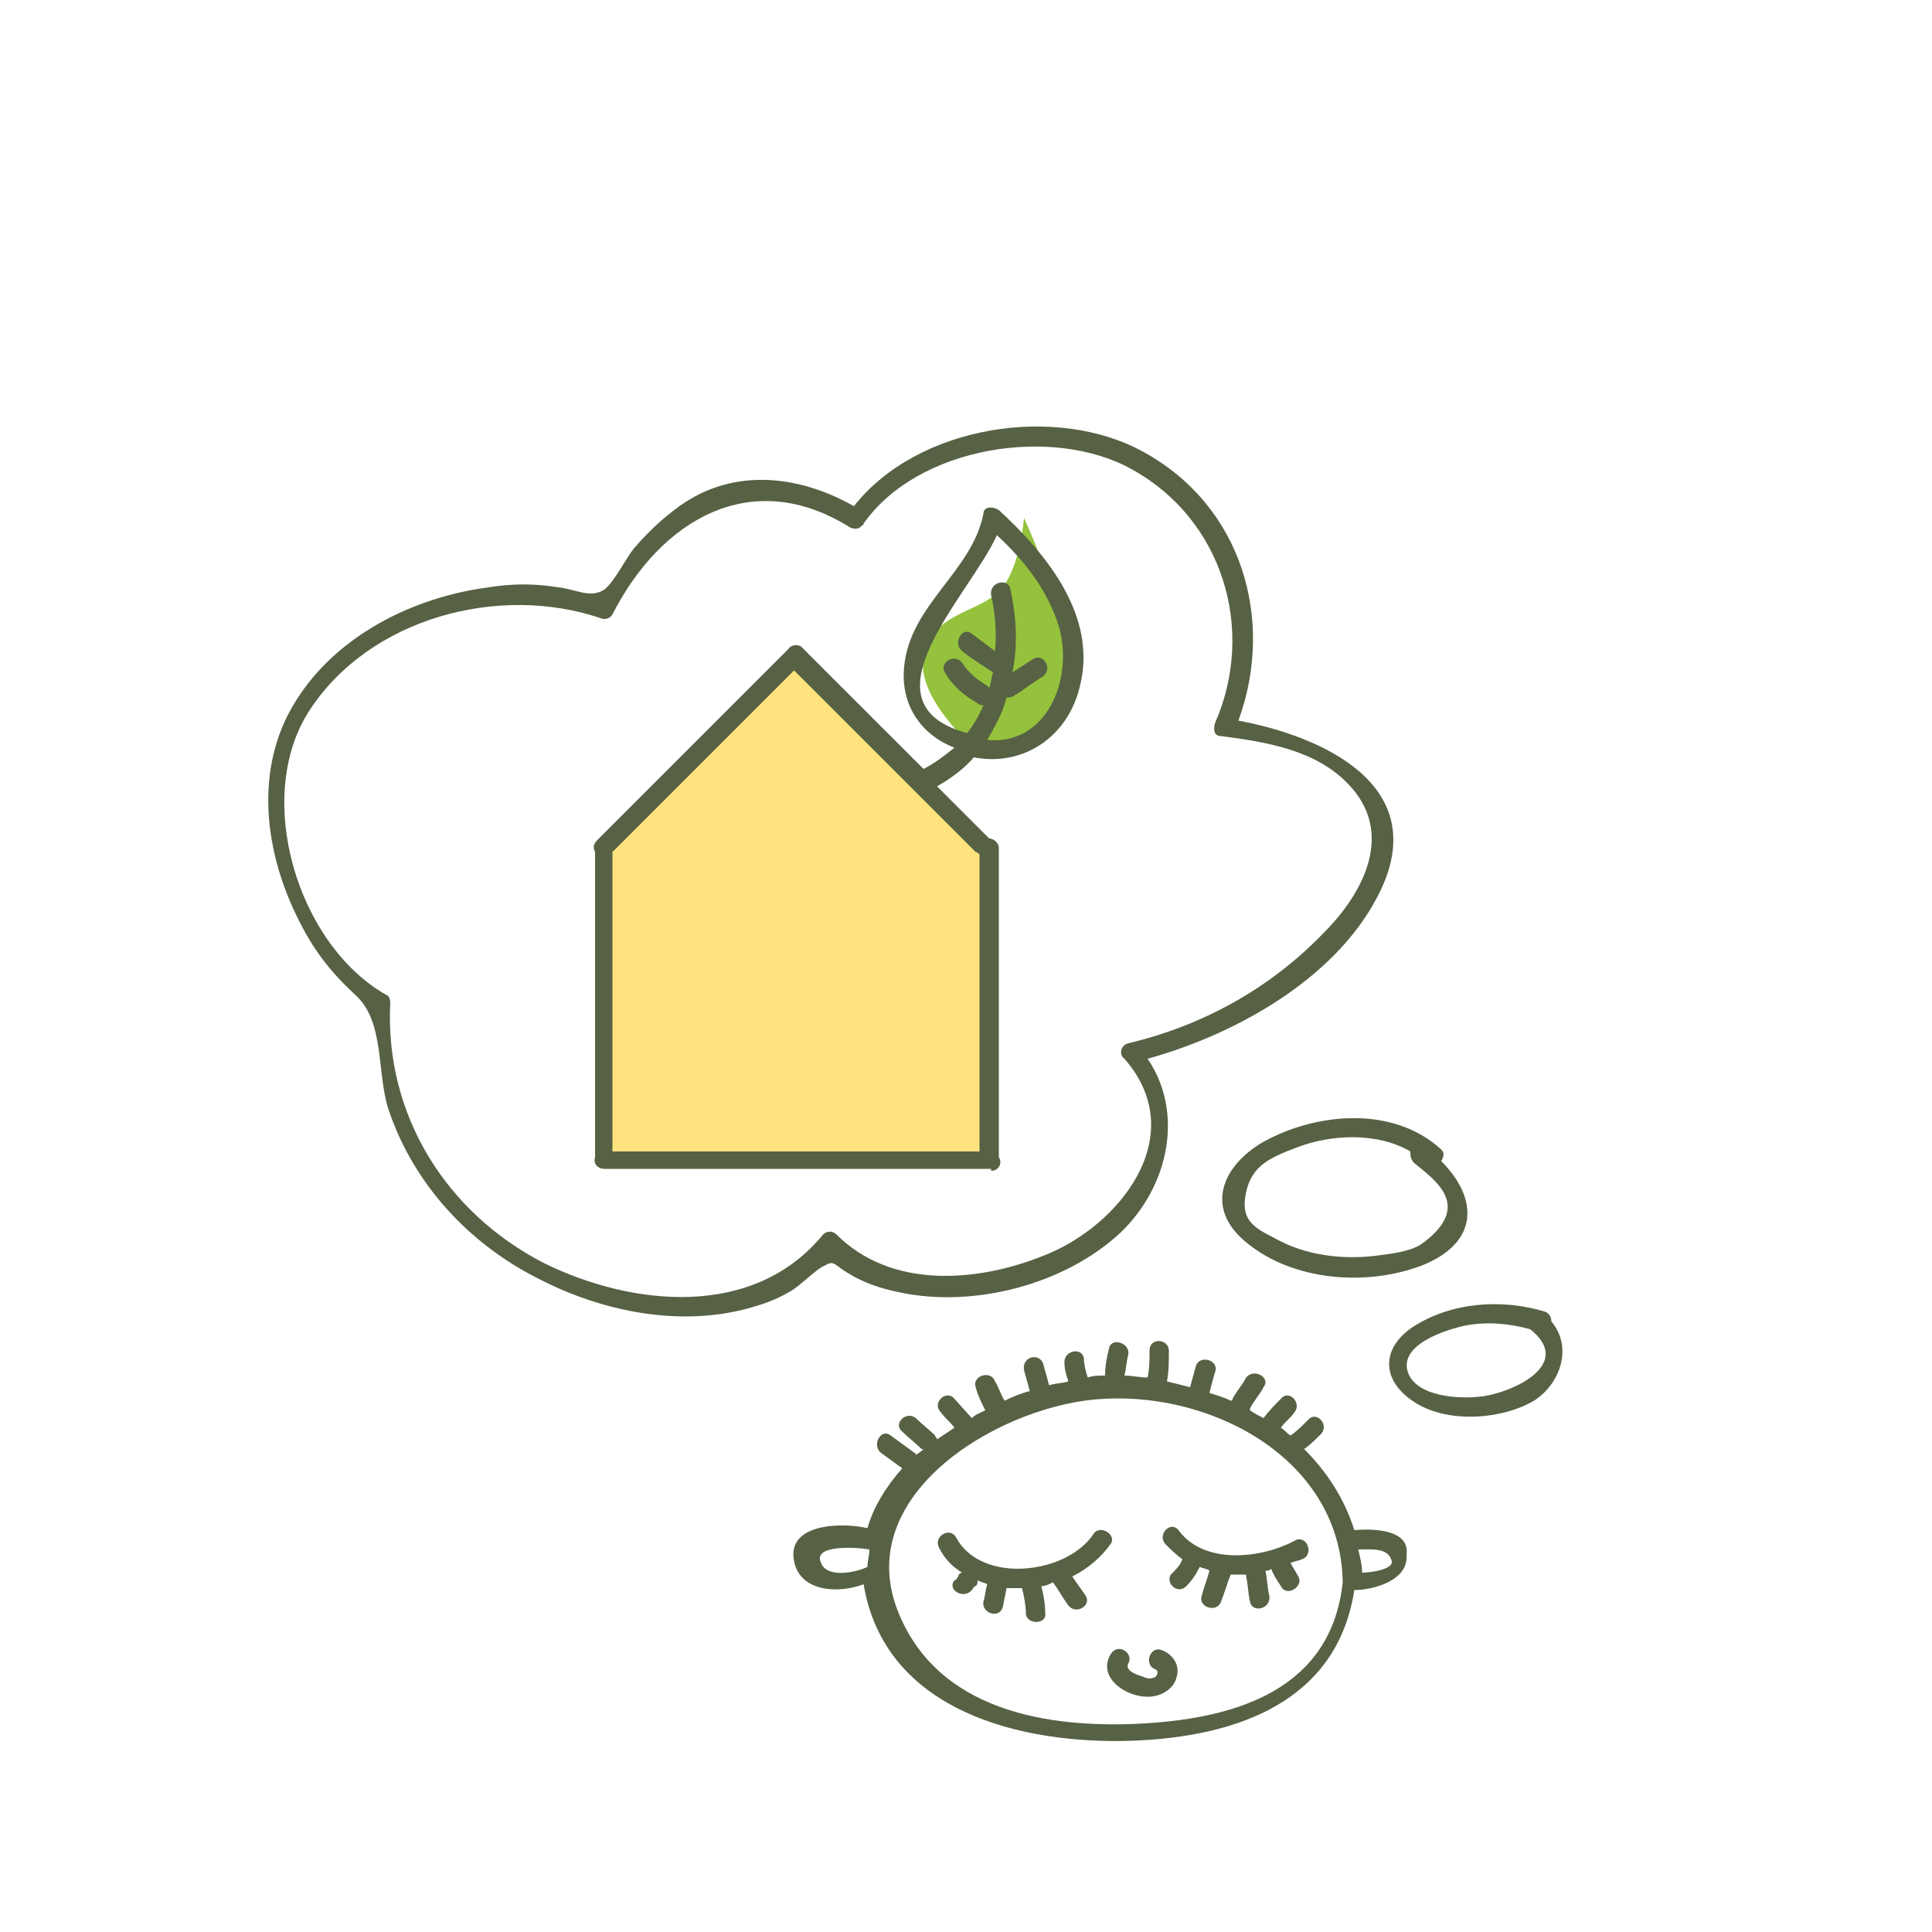 <?xml version="1.0" encoding="UTF-8"?>
<!-- Generator: Adobe Illustrator 22.0.1, SVG Export Plug-In . SVG Version: 6.00 Build 0)  -->
<svg xmlns="http://www.w3.org/2000/svg" xmlns:xlink="http://www.w3.org/1999/xlink" version="1.1" id="Ebene_1" x="0px" y="0px" viewBox="0 0 100 100" style="enable-background:new 0 0 100 100;" xml:space="preserve">
<style type="text/css">
	.st0{clip-path:url(#SVGID_2_);fill:#FFE37E;}
	.st1{clip-path:url(#SVGID_2_);}
	.st2{clip-path:url(#SVGID_4_);fill:#94C23C;}
	.st3{clip-path:url(#SVGID_6_);fill:#576144;}
</style>
<g>
	<g>
		<defs>
			<rect id="SVGID_1_" x="0" y="0" width="100" height="100"></rect>
		</defs>
		<clipPath id="SVGID_2_">
			<use xlink:href="#SVGID_1_" style="overflow:visible;"></use>
		</clipPath>
		<polygon class="st0" points="31.2,43.9 41,34.1 51.2,43.9 50.8,60.1 31.2,60.1   "></polygon>
		<g class="st1">
			<defs>
				<rect id="SVGID_3_" x="0" y="0" width="100" height="100"></rect>
			</defs>
			<clipPath id="SVGID_4_">
				<use xlink:href="#SVGID_3_" style="overflow:visible;"></use>
			</clipPath>
			<path class="st2" d="M50.4,38.7c0,0,4.5,0,4.9-3c0.4-3.1-2.3-8.9-2.3-8.9s-0.2,3-1.5,4c-1.3,1-3.2,1-3.7,3.2     C47.4,36.1,50.4,38.7,50.4,38.7"></path>
		</g>
		<g class="st1">
			<defs>
				<rect id="SVGID_5_" x="0" y="0" width="100" height="100"></rect>
			</defs>
			<clipPath id="SVGID_6_">
				<use xlink:href="#SVGID_5_" style="overflow:visible;"></use>
			</clipPath>
			<path class="st3" d="M56.6,79.4c-1.4,2.1-5.8,2.6-7.1,0.2c-0.3-0.6-1.2-0.1-0.9,0.5c0.3,0.6,0.7,1,1.2,1.3     c-0.1,0-0.2,0.1-0.2,0.2c-0.1,0.1-0.1,0.2-0.2,0.2c-0.4,0.5,0.5,1,0.9,0.5c0.1-0.1,0.1-0.2,0.2-0.2c0.1-0.1,0.1-0.2,0.1-0.3     c0.2,0.1,0.3,0.1,0.5,0.2c-0.1,0.3-0.1,0.6-0.2,0.9c-0.1,0.6,0.8,0.9,1,0.3l0.2-1c0.3,0,0.5,0,0.8,0c0.1,0.4,0.2,0.9,0.2,1.3     c0,0.6,1.1,0.6,1,0c0-0.5-0.1-1-0.2-1.4c0.2,0,0.4-0.1,0.6-0.2c0.3,0.4,0.5,0.8,0.8,1.2c0.4,0.5,1.2,0,0.9-0.5     c-0.2-0.3-0.5-0.7-0.7-1c0.8-0.4,1.5-1,2-1.7C57.8,79.4,56.9,78.9,56.6,79.4"></path>
			<path class="st3" d="M61,79.2c-0.4-0.5-1.1,0.2-0.7,0.7c0.3,0.3,0.6,0.6,0.9,0.8c-0.1,0.3-0.3,0.5-0.5,0.7     c-0.5,0.4,0.2,1.2,0.7,0.7c0.3-0.3,0.5-0.6,0.7-1c0.2,0.1,0.4,0.1,0.5,0.2c-0.1,0.4-0.3,0.9-0.4,1.3c-0.2,0.6,0.8,0.9,1,0.3     c0.2-0.5,0.3-0.9,0.5-1.4c0,0,0,0,0,0c0.3,0,0.5,0,0.8,0c0,0,0,0.1,0,0.1c0.1,0.4,0.1,0.9,0.2,1.3c0.1,0.6,1.1,0.4,1-0.3     c-0.1-0.4-0.1-0.8-0.2-1.3c0.1,0,0.2,0,0.3-0.1c0.1,0.3,0.3,0.6,0.5,0.9c0.3,0.6,1.2,0,0.9-0.5c-0.1-0.2-0.3-0.5-0.4-0.7     c0.2-0.1,0.4-0.1,0.6-0.2c0.6-0.2,0.3-1.2-0.3-1C65.3,80.7,62.3,81,61,79.2"></path>
			<path class="st3" d="M60.1,85.4c-0.6-0.2-0.9,0.8-0.3,1c0.2,0.1,0.1,0.3,0,0.4c-0.2,0.1-0.4,0.1-0.6,0c-0.3-0.1-1-0.3-0.8-0.7     c0.3-0.5-0.5-1.1-0.9-0.5c-0.8,1.3,1,2.4,2.2,2.2c0.6-0.1,1.1-0.5,1.2-1C61.1,86.2,60.7,85.6,60.1,85.4"></path>
			<path class="st3" d="M70.1,79.2c-0.5-1.6-1.4-3-2.6-4.2c0.3-0.2,0.6-0.5,0.9-0.8c0.4-0.5-0.3-1.2-0.7-0.7     c-0.3,0.3-0.6,0.6-0.9,0.8c-0.2-0.1-0.3-0.3-0.5-0.4c0.2-0.3,0.5-0.5,0.7-0.8c0.4-0.5-0.3-1.2-0.7-0.7c-0.3,0.3-0.6,0.6-0.9,1     c-0.2-0.1-0.4-0.2-0.7-0.4c0,0,0,0,0-0.1c0.2-0.4,0.5-0.7,0.7-1.1c0.4-0.5-0.5-1-0.9-0.5c-0.2,0.4-0.5,0.7-0.7,1.1     c0,0,0,0.1-0.1,0.1c-0.4-0.2-0.8-0.3-1.1-0.4c0.1-0.4,0.2-0.8,0.3-1.1c0.2-0.6-0.8-0.9-1-0.3l-0.3,1.1c-0.4-0.1-0.8-0.2-1.2-0.3     c0.1-0.5,0.1-1,0.1-1.6c0-0.6-1-0.7-1,0c0,0.5,0,0.9-0.1,1.4c-0.4,0-0.8-0.1-1.2-0.1c0.1-0.4,0.1-0.7,0.2-1.1     c0.1-0.6-0.9-0.9-1-0.3c-0.1,0.4-0.2,0.9-0.2,1.3c0,0,0,0,0,0.1c0,0-0.1,0-0.1,0c-0.3,0-0.5,0-0.8,0.1c-0.1-0.3-0.2-0.7-0.2-1     c-0.1-0.6-1.1-0.4-1,0.3c0,0.3,0.1,0.6,0.2,0.9c-0.3,0.1-0.7,0.1-1,0.2c-0.1-0.4-0.2-0.7-0.3-1.1c-0.2-0.6-1.1-0.4-1,0.3     c0.1,0.4,0.2,0.7,0.3,1.1c-0.4,0.1-0.9,0.3-1.3,0.5c-0.2-0.3-0.3-0.7-0.5-1c-0.2-0.6-1.2-0.3-1,0.3c0.1,0.4,0.3,0.8,0.5,1.2     c-0.2,0.1-0.5,0.2-0.7,0.4l-0.9-1c-0.4-0.5-1.2,0.2-0.7,0.7c0.2,0.3,0.5,0.5,0.7,0.8c-0.3,0.2-0.6,0.4-0.9,0.6     c0-0.1-0.1-0.1-0.1-0.2c-0.3-0.3-0.7-0.6-1-0.9c-0.5-0.4-1.2,0.3-0.7,0.7c0.3,0.3,0.7,0.6,1,0.9c0,0,0,0,0.1,0     c-0.1,0.1-0.2,0.2-0.4,0.3c0-0.1-0.1-0.1-0.2-0.2c-0.4-0.3-0.7-0.5-1.1-0.8c-0.5-0.4-1,0.5-0.5,0.9c0.4,0.3,0.7,0.5,1.1,0.8     c-0.8,0.9-1.5,2-1.8,3.1c-1.2-0.3-4.2-0.3-3.8,1.7c0.3,1.6,2.3,1.7,3.6,1.2c1.1,6.6,8.2,8.3,13.9,8.1c5.4-0.2,10.6-2,11.5-7.8     c1,0,2.8-0.5,2.7-1.8C73,79.2,71.2,79.1,70.1,79.2 M42.5,80.9c-0.5-1,2-0.8,2.5-0.7c0,0,0,0,0,0c0,0.3-0.1,0.6-0.1,0.9     c0,0,0,0,0,0C44.3,81.4,42.8,81.7,42.5,80.9 M59.3,89.2c-5,0.3-10.9-0.6-12.9-6c-2.2-6.1,5.7-10.6,10.8-10.8     c5.7-0.3,12.2,3.2,12.3,9.5C68.9,87.4,64.1,88.9,59.3,89.2 M70.5,81.4c0-0.4-0.1-0.8-0.2-1.2c0.6,0,1.5-0.1,1.7,0.5     C72.3,81.2,71,81.4,70.5,81.4"></path>
			<path class="st3" d="M65.4,59.1c-2.1,1.2-3.1,3.4-0.9,5.2c2.4,2,6.2,2.3,9.1,1.2c3-1.2,2.9-3.5,1-5.4c0.1-0.2,0.2-0.4,0-0.6     C72.1,57.2,68.1,57.6,65.4,59.1 M73.7,64.3c-0.6,0.5-1.8,0.6-2.5,0.7c-1.7,0.2-3.6,0-5.2-0.9c-1.2-0.6-1.8-1-1.5-2.4     c0.3-1.4,1.3-1.8,2.6-2.3c1.8-0.7,4.2-0.8,5.9,0.2C73,59.8,73,60,73.2,60.2C74.3,61.1,76.2,62.4,73.7,64.3"></path>
			<path class="st3" d="M80.3,68.4c0-0.2-0.1-0.4-0.3-0.5c-2.3-0.7-4.9-0.5-6.9,0.8c-1.6,1.1-1.6,2.7,0,3.8c1.7,1.2,4.6,1,6.3,0     C80.8,71.6,81.4,69.7,80.3,68.4 M76.5,72.3c-1,0.1-3.1,0-3.6-1.2c-0.6-1.5,2-2.3,3-2.5c1.1-0.2,2.2-0.1,3.3,0.2c0,0,0,0,0,0     C81.6,70.7,78,72.2,76.5,72.3"></path>
			<path class="st3" d="M43.9,65.9c0.8,0.5,1.7,0.8,2.7,1c3.8,0.8,8.5-0.4,11.4-3.1c2.5-2.4,3.3-6.2,1.4-9c4.7-1.3,10-4.3,12.1-8.8     c2.5-5.4-3.1-7.9-7.4-8.7c1.9-5.2,0.2-11.1-4.9-13.9c-4.5-2.5-11.7-1.4-15,2.8c-3-1.7-6.5-2-9.3,0.2c-0.8,0.6-1.5,1.3-2.1,2     c-0.4,0.5-1,1.7-1.5,2.1c-0.7,0.5-1.5,0-2.4-0.1c-1.2-0.2-2.4-0.2-3.6,0c-3.9,0.5-7.9,2.5-10,5.9c-2.2,3.5-1.6,7.9,0.2,11.4     c0.8,1.6,1.7,2.7,3,3.9c1.4,1.4,1,3.9,1.6,5.8c1.3,3.9,4.2,7,7.8,8.8c3.3,1.7,7.3,2.5,10.9,1.5c0.7-0.2,1.3-0.4,2-0.8     c0.6-0.3,1.4-1.2,1.9-1.4C43.2,65.2,43.2,65.5,43.9,65.9 M28.2,65.4c-5.1-2.6-8.3-7.7-8-13.5c0-0.2-0.1-0.4-0.2-0.4     c-4.6-2.6-6.9-10.2-4-14.7c3.1-4.8,9.8-6.6,15.1-4.8c0.2,0.1,0.5,0,0.6-0.2c2.5-4.9,7.2-7.7,12.3-4.5c0.2,0.1,0.5,0.1,0.6-0.1     c0,0,0.1,0,0.1-0.1c2.8-4,9.8-5.1,13.9-2.8c4.7,2.6,6.4,8.3,4.3,13.1c-0.1,0.3-0.1,0.7,0.3,0.7c2.3,0.3,4.9,0.7,6.6,2.5     c2.4,2.5,0.8,5.6-1.3,7.7c-2.8,2.9-6.3,4.8-10.1,5.7c-0.4,0.1-0.5,0.6-0.2,0.8c3.5,4-0.3,8.7-4.2,10.2c-3.5,1.4-7.9,1.7-10.7-1.1     c-0.2-0.2-0.5-0.2-0.7,0C39,68.3,32.7,67.6,28.2,65.4"></path>
			<path class="st3" d="M51.3,60.6c0.4,0,0.6-0.4,0.4-0.7c0,0,0-0.1,0-0.1V43.9c0-0.3-0.3-0.5-0.5-0.5c0,0,0,0,0,0l-2.7-2.7     c0.7-0.4,1.4-0.9,1.9-1.5c2.6,0.5,4.9-1.1,5.5-3.7c0.9-3.6-1.7-6.8-4.2-9.1c-0.3-0.2-0.8-0.2-0.8,0.2c-0.6,3-3.8,4.7-4.1,7.9     c-0.2,1.9,0.8,3.5,2.6,4.2c-0.5,0.4-1,0.8-1.6,1.1c-2.1-2.1-4.2-4.2-6.3-6.3c-0.2-0.2-0.6-0.1-0.7,0.1c0,0,0,0,0,0     c-3.3,3.3-6.5,6.5-9.8,9.8c0,0-0.1,0.1-0.1,0.1c0,0,0,0,0,0c-0.2,0.2-0.2,0.4-0.1,0.6v15.6c0,0.1,0,0.1,0,0.2     c-0.1,0.3,0.1,0.6,0.5,0.6h19.6H51.3z M49.9,37.9c-5.4-1.6,0.3-7.1,1.7-10.2c1.4,1.3,2.6,2.8,3.2,4.7c0.8,2.7-0.6,6.2-3.7,5.9     c0.4-0.7,0.8-1.4,1-2.2c0.1,0,0.3,0,0.4-0.1c0.5-0.3,1-0.7,1.5-1c0.5-0.4,0-1.2-0.5-0.9l-1.1,0.7c0.3-1.4,0.2-2.9-0.1-4.3     c-0.1-0.6-1.1-0.4-1,0.3c0.2,0.9,0.3,1.9,0.2,2.9c-0.4-0.3-0.8-0.6-1.2-0.9c-0.5-0.4-1,0.5-0.5,0.9c0.5,0.4,1,0.7,1.6,1.1     c-0.1,0.3-0.1,0.6-0.2,0.8c0,0-0.1-0.1-0.1-0.1c-0.5-0.3-1-0.7-1.3-1.2c-0.4-0.5-1.2,0-0.9,0.5c0.4,0.7,1,1.2,1.7,1.6     c0.1,0.1,0.2,0.1,0.3,0.1c-0.2,0.5-0.5,1-0.8,1.4C50,38,50,37.9,49.9,37.9 M50.7,44.2v15.4h-19V44.1c3.1-3.1,6.3-6.3,9.4-9.4     c3.1,3.1,6.2,6.2,9.4,9.4C50.6,44.1,50.6,44.2,50.7,44.2"></path>
		</g>
	</g>
</g>
</svg>
